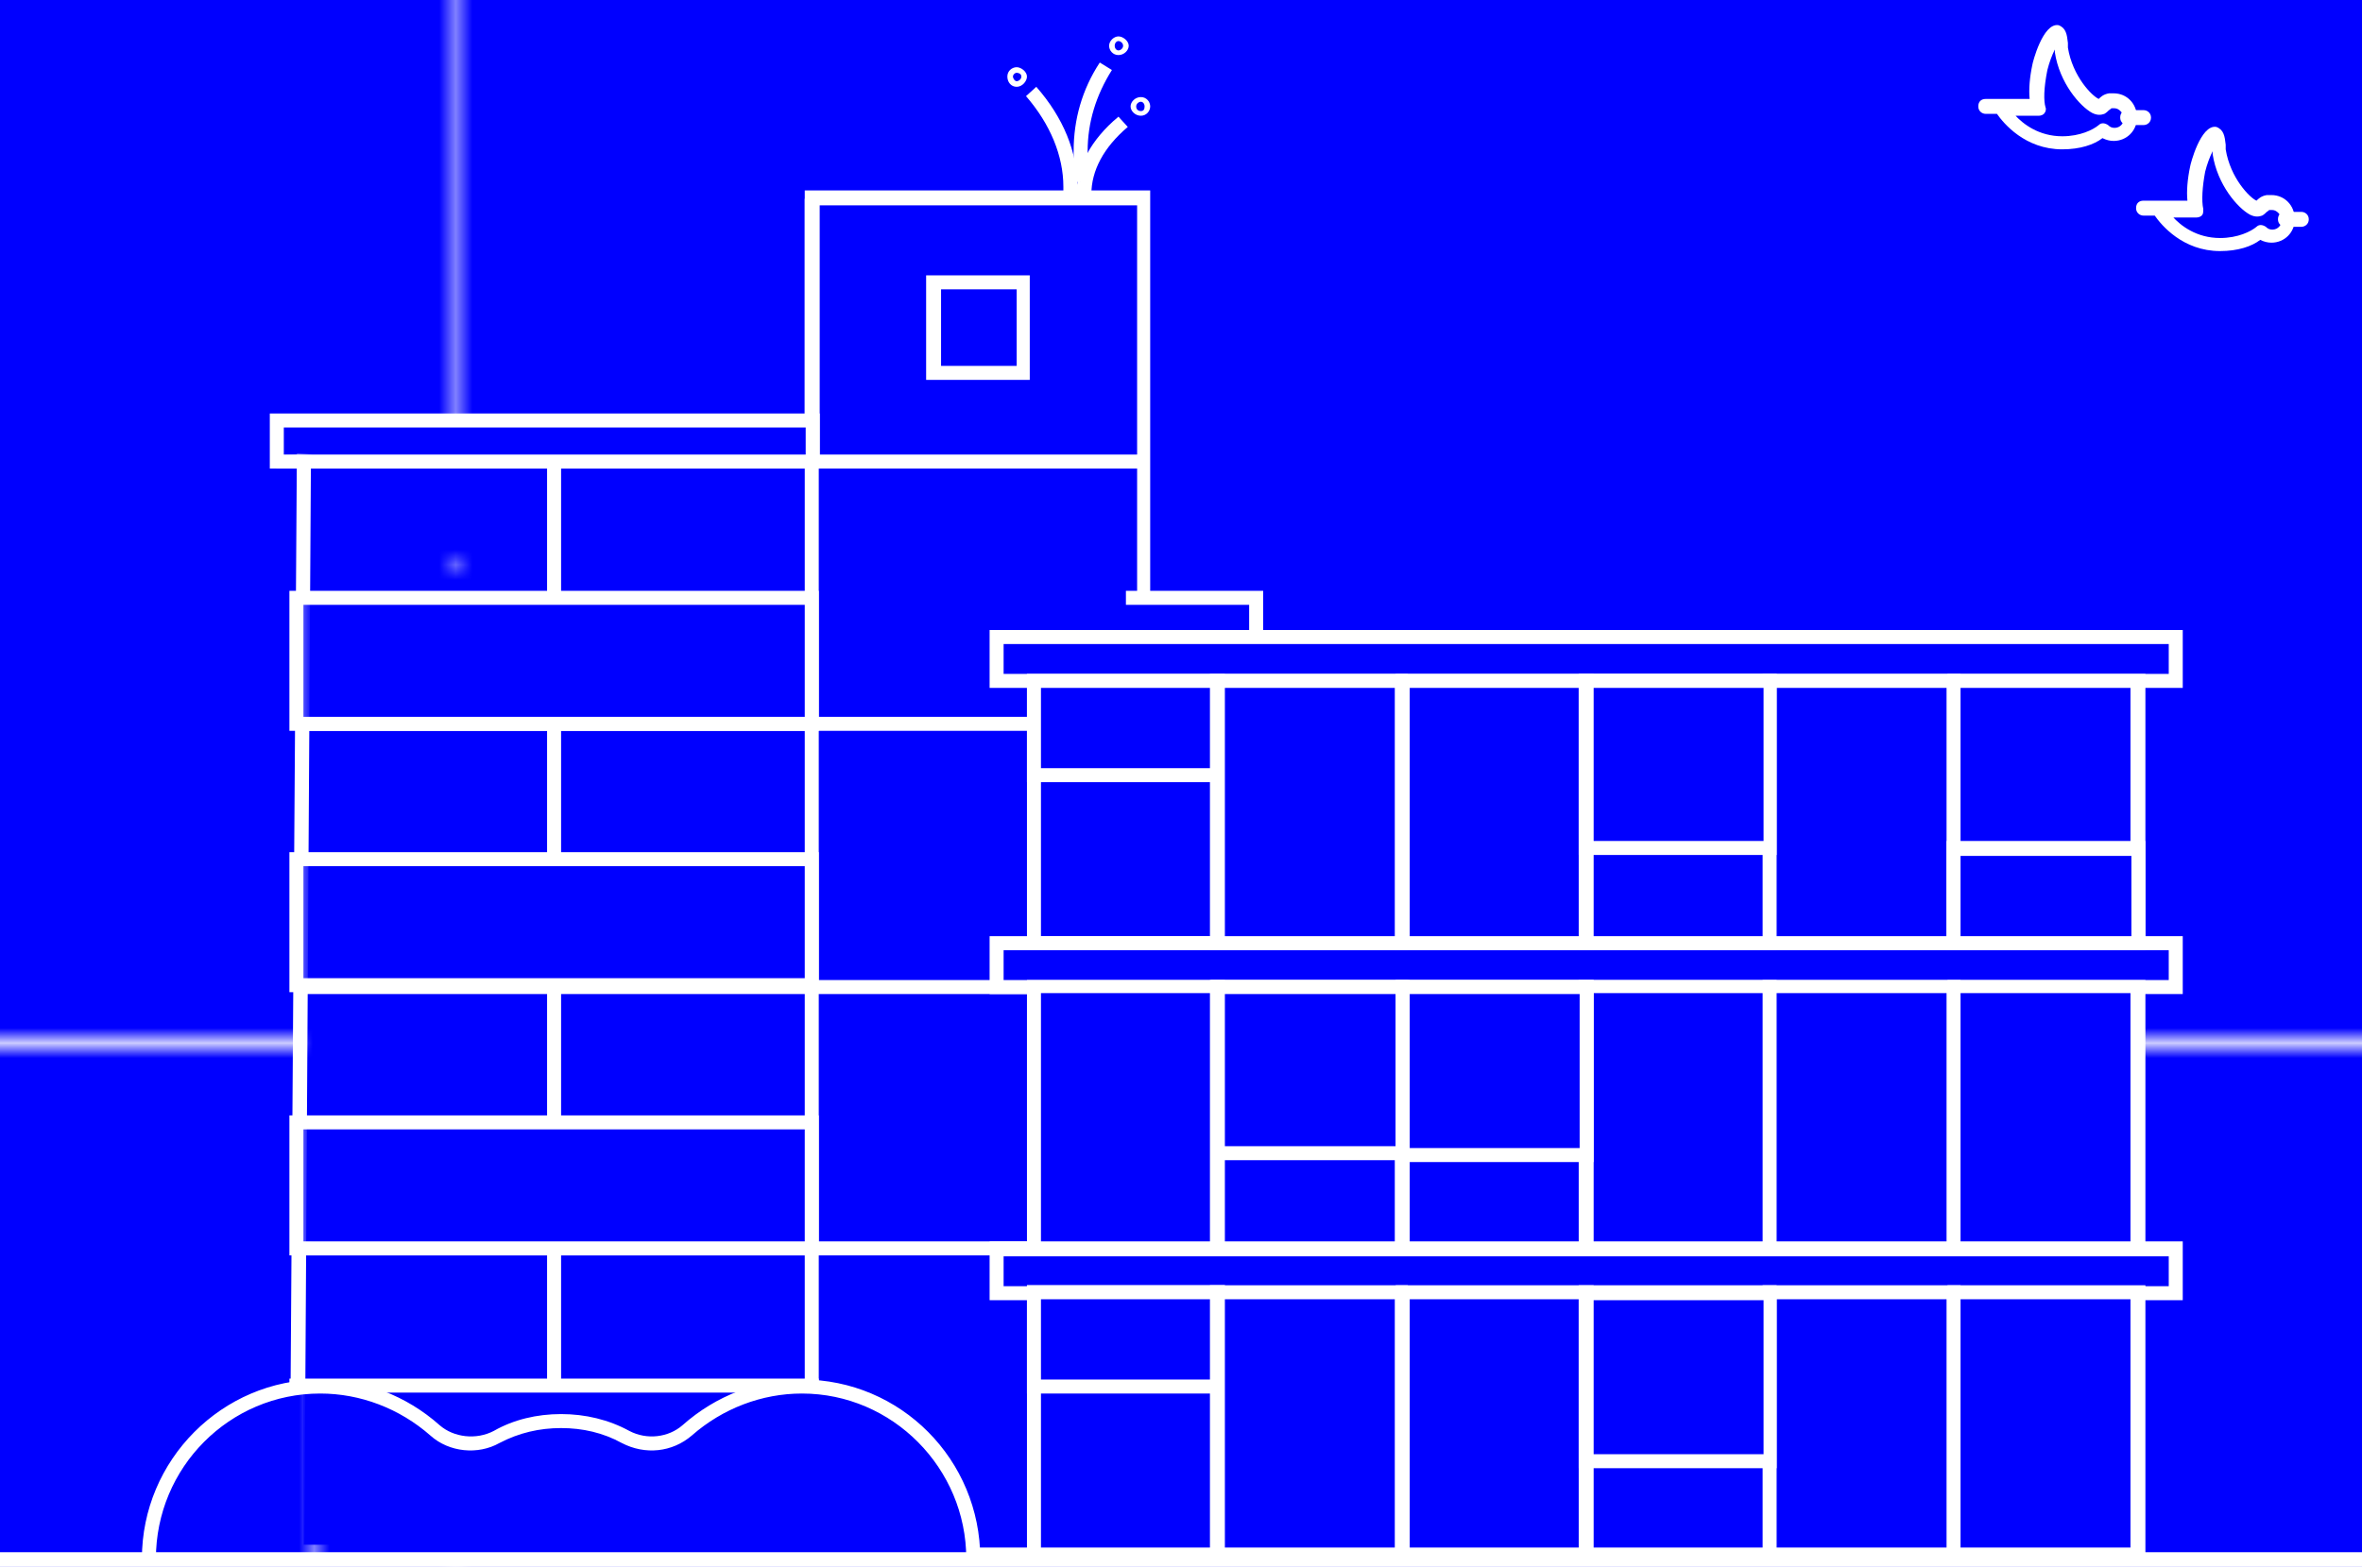 <?xml version="1.0" encoding="utf-8"?>
<!-- Generator: Adobe Illustrator 22.1.0, SVG Export Plug-In . SVG Version: 6.00 Build 0)  -->
<svg version="1.1" id="Calque_1" xmlns="http://www.w3.org/2000/svg" xmlns:xlink="http://www.w3.org/1999/xlink" x="0px" y="0px"
	 viewBox="0 0 253 168" style="enable-background:new 0 0 253 168;" xml:space="preserve">
<style type="text/css">
	.st0{fill:none;}
	.st1{fill:#0000FF;}
	.st2{fill:url(#SVGID_1_);}
	.st3{fill:none;stroke:#FFFFFF;stroke-width:1.5;stroke-linejoin:bevel;stroke-miterlimit:10;}
	.st4{fill:url(#SVGID_2_);}
	.st5{fill:#FFFFFF;}
	.st6{fill:url(#SVGID_3_);}
	.st7{fill:url(#SVGID_4_);}
	.st8{fill:url(#SVGID_5_);}
	.st9{fill:url(#SVGID_6_);}
	.st10{fill:url(#SVGID_7_);}
	.st11{fill:url(#SVGID_8_);}
	.st12{fill:url(#SVGID_9_);}
	.st13{fill:url(#SVGID_10_);}
	.st14{fill:url(#SVGID_11_);}
	.st15{fill:url(#SVGID_12_);}
	.st16{fill:url(#SVGID_13_);}
	.st17{fill:url(#SVGID_14_);}
	.st18{fill:url(#SVGID_15_);}
	.st19{fill:url(#SVGID_16_);}
	.st20{fill:url(#SVGID_17_);}
	.st21{fill:url(#SVGID_18_);}
	.st22{fill:url(#SVGID_19_);}
	.st23{fill:url(#SVGID_20_);}
	.st24{fill:url(#SVGID_21_);}
	.st25{fill:url(#SVGID_22_);}
	.st26{fill:url(#SVGID_23_);}
	.st27{fill:url(#SVGID_24_);}
	.st28{fill:url(#SVGID_25_);}
	.st29{fill:url(#SVGID_26_);}
	.st30{fill:url(#SVGID_27_);}
	.st31{fill:url(#SVGID_28_);}
	.st32{fill:url(#SVGID_29_);}
	.st33{fill:url(#SVGID_30_);}
	.st34{fill:url(#SVGID_31_);}
	.st35{fill:url(#SVGID_32_);}
	.st36{fill:url(#SVGID_33_);}
	.st37{fill:url(#SVGID_34_);}
	.st38{fill:url(#SVGID_35_);}
	.st39{fill:url(#SVGID_36_);}
	.st40{fill:url(#SVGID_37_);}
	.st41{fill:url(#SVGID_38_);}
	.st42{fill:url(#SVGID_39_);}
	.st43{fill:url(#SVGID_40_);}
	.st44{fill:url(#SVGID_41_);}
	.st45{fill:url(#SVGID_42_);}
	.st46{fill:url(#SVGID_43_);}
	.st47{fill:url(#SVGID_44_);}
	.st48{fill:url(#SVGID_45_);}
	.st49{fill:url(#SVGID_46_);}
	.st50{fill:url(#SVGID_47_);}
	.st51{fill:url(#SVGID_48_);}
</style>
<pattern  y="168" width="123.5" height="123.2" patternUnits="userSpaceOnUse" id="SVGID_100_" viewBox="0 -123.2 123.5 123.2" style="overflow:visible;">
	<g>
		<rect y="-123.2" class="st0" width="123.5" height="123.2"/>
		<g>
			<rect y="-123.2" class="st0" width="123.5" height="123.2"/>
			<g>
				<rect y="-123.2" class="st0" width="123.5" height="123.2"/>
				<g>
					<rect y="-123.2" class="st0" width="123.5" height="123.2"/>
					<rect y="-123.2" class="st1" width="123.5" height="123.2"/>
				</g>
			</g>
		</g>
	</g>
</pattern>
<pattern  y="168" width="123.5" height="123.2" patternUnits="userSpaceOnUse" id="SVGID_101_" viewBox="0 -123.2 123.5 123.2" style="overflow:visible;">
	<g>
		<rect y="-123.2" class="st0" width="123.5" height="123.2"/>
		<g>
			<rect y="-123.2" class="st0" width="123.5" height="123.2"/>
			<g>
				<rect y="-123.2" class="st0" width="123.5" height="123.2"/>
				<g>
					<rect y="-123.2" class="st0" width="123.5" height="123.2"/>
					<rect y="-123.2" class="st1" width="123.5" height="123.2"/>
				</g>
			</g>
		</g>
	</g>
</pattern>
<pattern  y="168" width="123.5" height="123.2" patternUnits="userSpaceOnUse" id="SVGID_102_" viewBox="0 -123.2 123.5 123.2" style="overflow:visible;">
	<g>
		<rect y="-123.2" class="st0" width="123.5" height="123.2"/>
		<g>
			<rect y="-123.2" class="st0" width="123.5" height="123.2"/>
			<g>
				<rect y="-123.2" class="st0" width="123.5" height="123.2"/>
				<g>
					<rect y="-123.2" class="st0" width="123.5" height="123.2"/>
					<rect y="-123.2" class="st1" width="123.5" height="123.2"/>
				</g>
			</g>
		</g>
	</g>
</pattern>
<pattern  y="168" width="123.5" height="123.2" patternUnits="userSpaceOnUse" id="SVGID_103_" viewBox="0 -123.2 123.5 123.2" style="overflow:visible;">
	<g>
		<rect y="-123.2" class="st0" width="123.5" height="123.2"/>
		<g>
			<rect y="-123.2" class="st0" width="123.5" height="123.2"/>
			<g>
				<rect y="-123.2" class="st0" width="123.5" height="123.2"/>
				<g>
					<rect y="-123.2" class="st0" width="123.5" height="123.2"/>
					<rect y="-123.2" class="st1" width="123.5" height="123.2"/>
				</g>
			</g>
		</g>
	</g>
</pattern>
<pattern  y="168" width="123.5" height="123.2" patternUnits="userSpaceOnUse" id="SVGID_104_" viewBox="0 -123.2 123.5 123.2" style="overflow:visible;">
	<g>
		<rect y="-123.2" class="st0" width="123.5" height="123.2"/>
		<g>
			<rect y="-123.2" class="st0" width="123.5" height="123.2"/>
			<g>
				<rect y="-123.2" class="st0" width="123.5" height="123.2"/>
				<g>
					<rect y="-123.2" class="st0" width="123.5" height="123.2"/>
					<rect y="-123.2" class="st1" width="123.5" height="123.2"/>
				</g>
			</g>
		</g>
	</g>
</pattern>
<pattern  y="168" width="123.5" height="123.2" patternUnits="userSpaceOnUse" id="SVGID_105_" viewBox="0 -123.2 123.5 123.2" style="overflow:visible;">
	<g>
		<rect y="-123.2" class="st0" width="123.5" height="123.2"/>
		<g>
			<rect y="-123.2" class="st0" width="123.5" height="123.2"/>
			<g>
				<rect y="-123.2" class="st0" width="123.5" height="123.2"/>
				<g>
					<rect y="-123.2" class="st0" width="123.5" height="123.2"/>
					<rect y="-123.2" class="st1" width="123.5" height="123.2"/>
				</g>
			</g>
		</g>
	</g>
</pattern>
<pattern  y="168" width="123.5" height="123.2" patternUnits="userSpaceOnUse" id="SVGID_107_" viewBox="0 -123.2 123.5 123.2" style="overflow:visible;">
	<g>
		<rect y="-123.2" class="st0" width="123.5" height="123.2"/>
		<g>
			<rect y="-123.2" class="st0" width="123.5" height="123.2"/>
			<g>
				<rect y="-123.2" class="st0" width="123.5" height="123.2"/>
				<g>
					<rect y="-123.2" class="st0" width="123.5" height="123.2"/>
					<rect y="-123.2" class="st1" width="123.5" height="123.2"/>
				</g>
			</g>
		</g>
	</g>
</pattern>
<pattern  y="168" width="123.5" height="123.2" patternUnits="userSpaceOnUse" id="SVGID_108_" viewBox="0 -123.2 123.5 123.2" style="overflow:visible;">
	<g>
		<rect y="-123.2" class="st0" width="123.5" height="123.2"/>
		<g>
			<rect y="-123.2" class="st0" width="123.5" height="123.2"/>
			<g>
				<rect y="-123.2" class="st0" width="123.5" height="123.2"/>
				<g>
					<rect y="-123.2" class="st0" width="123.5" height="123.2"/>
					<rect y="-123.2" class="st1" width="123.5" height="123.2"/>
				</g>
			</g>
		</g>
	</g>
</pattern>
<pattern  y="168" width="123.5" height="123.2" patternUnits="userSpaceOnUse" id="SVGID_109_" viewBox="0 -123.2 123.5 123.2" style="overflow:visible;">
	<g>
		<rect y="-123.2" class="st0" width="123.5" height="123.2"/>
		<g>
			<rect y="-123.2" class="st0" width="123.5" height="123.2"/>
			<g>
				<rect y="-123.2" class="st0" width="123.5" height="123.2"/>
				<g>
					<rect y="-123.2" class="st0" width="123.5" height="123.2"/>
					<rect y="-123.2" class="st1" width="123.5" height="123.2"/>
				</g>
			</g>
		</g>
	</g>
</pattern>
<pattern  y="168" width="123.5" height="123.2" patternUnits="userSpaceOnUse" id="SVGID_111_" viewBox="0 -123.2 123.5 123.2" style="overflow:visible;">
	<g>
		<rect y="-123.2" class="st0" width="123.5" height="123.2"/>
		<g>
			<rect y="-123.2" class="st0" width="123.5" height="123.2"/>
			<g>
				<rect y="-123.2" class="st0" width="123.5" height="123.2"/>
				<g>
					<rect y="-123.2" class="st0" width="123.5" height="123.2"/>
					<rect y="-123.2" class="st1" width="123.5" height="123.2"/>
				</g>
			</g>
		</g>
	</g>
</pattern>
<pattern  y="168" width="123.5" height="123.2" patternUnits="userSpaceOnUse" id="SVGID_57_" viewBox="0 -123.2 123.5 123.2" style="overflow:visible;">
	<g>
		<rect y="-123.2" class="st0" width="123.5" height="123.2"/>
		<g>
			<rect y="-123.2" class="st0" width="123.5" height="123.2"/>
			<g>
				<rect y="-123.2" class="st0" width="123.5" height="123.2"/>
				<g>
					<rect y="-123.2" class="st0" width="123.5" height="123.2"/>
					<rect y="-123.2" class="st1" width="123.5" height="123.2"/>
				</g>
			</g>
		</g>
	</g>
</pattern>
<pattern  y="168" width="123.5" height="123.2" patternUnits="userSpaceOnUse" id="SVGID_59_" viewBox="0 -123.2 123.5 123.2" style="overflow:visible;">
	<g>
		<rect y="-123.2" class="st0" width="123.5" height="123.2"/>
		<g>
			<rect y="-123.2" class="st0" width="123.5" height="123.2"/>
			<g>
				<rect y="-123.2" class="st0" width="123.5" height="123.2"/>
				<g>
					<rect y="-123.2" class="st0" width="123.5" height="123.2"/>
					<rect y="-123.2" class="st1" width="123.5" height="123.2"/>
				</g>
			</g>
		</g>
	</g>
</pattern>
<pattern  y="168" width="123.5" height="123.2" patternUnits="userSpaceOnUse" id="SVGID_60_" viewBox="0 -123.2 123.5 123.2" style="overflow:visible;">
	<g>
		<rect y="-123.2" class="st0" width="123.5" height="123.2"/>
		<g>
			<rect y="-123.2" class="st0" width="123.5" height="123.2"/>
			<g>
				<rect y="-123.2" class="st0" width="123.5" height="123.2"/>
				<g>
					<rect y="-123.2" class="st0" width="123.5" height="123.2"/>
					<rect y="-123.2" class="st1" width="123.5" height="123.2"/>
				</g>
			</g>
		</g>
	</g>
</pattern>
<pattern  y="168" width="123.5" height="123.2" patternUnits="userSpaceOnUse" id="SVGID_61_" viewBox="0 -123.2 123.5 123.2" style="overflow:visible;">
	<g>
		<rect y="-123.2" class="st0" width="123.5" height="123.2"/>
		<g>
			<rect y="-123.2" class="st0" width="123.5" height="123.2"/>
			<g>
				<rect y="-123.2" class="st0" width="123.5" height="123.2"/>
				<g>
					<rect y="-123.2" class="st0" width="123.5" height="123.2"/>
					<rect y="-123.2" class="st1" width="123.5" height="123.2"/>
				</g>
			</g>
		</g>
	</g>
</pattern>
<pattern  y="168" width="123.5" height="123.2" patternUnits="userSpaceOnUse" id="SVGID_62_" viewBox="0 -123.2 123.5 123.2" style="overflow:visible;">
	<g>
		<rect y="-123.2" class="st0" width="123.5" height="123.2"/>
		<g>
			<rect y="-123.2" class="st0" width="123.5" height="123.2"/>
			<g>
				<rect y="-123.2" class="st0" width="123.5" height="123.2"/>
				<g>
					<rect y="-123.2" class="st0" width="123.5" height="123.2"/>
					<rect y="-123.2" class="st1" width="123.5" height="123.2"/>
				</g>
			</g>
		</g>
	</g>
</pattern>
<pattern  y="168" width="123.5" height="123.2" patternUnits="userSpaceOnUse" id="SVGID_65_" viewBox="0 -123.2 123.5 123.2" style="overflow:visible;">
	<g>
		<rect y="-123.2" class="st0" width="123.5" height="123.2"/>
		<g>
			<rect y="-123.2" class="st0" width="123.5" height="123.2"/>
			<g>
				<rect y="-123.2" class="st0" width="123.5" height="123.2"/>
				<g>
					<rect y="-123.2" class="st0" width="123.5" height="123.2"/>
					<rect y="-123.2" class="st1" width="123.5" height="123.2"/>
				</g>
			</g>
		</g>
	</g>
</pattern>
<pattern  y="168" width="123.5" height="123.2" patternUnits="userSpaceOnUse" id="SVGID_66_" viewBox="0 -123.2 123.5 123.2" style="overflow:visible;">
	<g>
		<rect y="-123.2" class="st0" width="123.5" height="123.2"/>
		<g>
			<rect y="-123.2" class="st0" width="123.5" height="123.2"/>
			<g>
				<rect y="-123.2" class="st0" width="123.5" height="123.2"/>
				<g>
					<rect y="-123.2" class="st0" width="123.5" height="123.2"/>
					<rect y="-123.2" class="st1" width="123.5" height="123.2"/>
				</g>
			</g>
		</g>
	</g>
</pattern>
<pattern  y="168" width="123.5" height="123.2" patternUnits="userSpaceOnUse" id="SVGID_67_" viewBox="0 -123.2 123.5 123.2" style="overflow:visible;">
	<g>
		<rect y="-123.2" class="st0" width="123.5" height="123.2"/>
		<g>
			<rect y="-123.2" class="st0" width="123.5" height="123.2"/>
			<g>
				<rect y="-123.2" class="st0" width="123.5" height="123.2"/>
				<g>
					<rect y="-123.2" class="st0" width="123.5" height="123.2"/>
					<rect y="-123.2" class="st1" width="123.5" height="123.2"/>
				</g>
			</g>
		</g>
	</g>
</pattern>
<pattern  y="168" width="123.5" height="123.2" patternUnits="userSpaceOnUse" id="SVGID_68_" viewBox="0 -123.2 123.5 123.2" style="overflow:visible;">
	<g>
		<rect y="-123.2" class="st0" width="123.5" height="123.2"/>
		<g>
			<rect y="-123.2" class="st0" width="123.5" height="123.2"/>
			<g>
				<rect y="-123.2" class="st0" width="123.5" height="123.2"/>
				<g>
					<rect y="-123.2" class="st0" width="123.5" height="123.2"/>
					<rect y="-123.2" class="st1" width="123.5" height="123.2"/>
				</g>
			</g>
		</g>
	</g>
</pattern>
<pattern  y="168" width="123.5" height="123.2" patternUnits="userSpaceOnUse" id="SVGID_69_" viewBox="0 -123.2 123.5 123.2" style="overflow:visible;">
	<g>
		<rect y="-123.2" class="st0" width="123.5" height="123.2"/>
		<g>
			<rect y="-123.2" class="st0" width="123.5" height="123.2"/>
			<g>
				<rect y="-123.2" class="st0" width="123.5" height="123.2"/>
				<g>
					<rect y="-123.2" class="st0" width="123.5" height="123.2"/>
					<rect y="-123.2" class="st1" width="123.5" height="123.2"/>
				</g>
			</g>
		</g>
	</g>
</pattern>
<pattern  y="168" width="123.5" height="123.2" patternUnits="userSpaceOnUse" id="SVGID_70_" viewBox="0 -123.2 123.5 123.2" style="overflow:visible;">
	<g>
		<rect y="-123.2" class="st0" width="123.5" height="123.2"/>
		<g>
			<rect y="-123.2" class="st0" width="123.5" height="123.2"/>
			<g>
				<rect y="-123.2" class="st0" width="123.5" height="123.2"/>
				<g>
					<rect y="-123.2" class="st0" width="123.5" height="123.2"/>
					<rect y="-123.2" class="st1" width="123.5" height="123.2"/>
				</g>
			</g>
		</g>
	</g>
</pattern>
<pattern  y="168" width="123.5" height="123.2" patternUnits="userSpaceOnUse" id="SVGID_71_" viewBox="0 -123.2 123.5 123.2" style="overflow:visible;">
	<g>
		<rect y="-123.2" class="st0" width="123.5" height="123.2"/>
		<g>
			<rect y="-123.2" class="st0" width="123.5" height="123.2"/>
			<g>
				<rect y="-123.2" class="st0" width="123.5" height="123.2"/>
				<g>
					<rect y="-123.2" class="st0" width="123.5" height="123.2"/>
					<rect y="-123.2" class="st1" width="123.5" height="123.2"/>
				</g>
			</g>
		</g>
	</g>
</pattern>
<pattern  y="168" width="123.5" height="123.2" patternUnits="userSpaceOnUse" id="SVGID_72_" viewBox="0 -123.2 123.5 123.2" style="overflow:visible;">
	<g>
		<rect y="-123.2" class="st0" width="123.5" height="123.2"/>
		<g>
			<rect y="-123.2" class="st0" width="123.5" height="123.2"/>
			<g>
				<rect y="-123.2" class="st0" width="123.5" height="123.2"/>
				<g>
					<rect y="-123.2" class="st0" width="123.5" height="123.2"/>
					<rect y="-123.2" class="st1" width="123.5" height="123.2"/>
				</g>
			</g>
		</g>
	</g>
</pattern>
<pattern  y="168" width="123.5" height="123.2" patternUnits="userSpaceOnUse" id="SVGID_73_" viewBox="0 -123.2 123.5 123.2" style="overflow:visible;">
	<g>
		<rect y="-123.2" class="st0" width="123.5" height="123.2"/>
		<g>
			<rect y="-123.2" class="st0" width="123.5" height="123.2"/>
			<g>
				<rect y="-123.2" class="st0" width="123.5" height="123.2"/>
				<g>
					<rect y="-123.2" class="st0" width="123.5" height="123.2"/>
					<rect y="-123.2" class="st1" width="123.5" height="123.2"/>
				</g>
			</g>
		</g>
	</g>
</pattern>
<pattern  y="168" width="123.5" height="123.2" patternUnits="userSpaceOnUse" id="SVGID_74_" viewBox="0 -123.2 123.5 123.2" style="overflow:visible;">
	<g>
		<rect y="-123.2" class="st0" width="123.5" height="123.2"/>
		<g>
			<rect y="-123.2" class="st0" width="123.5" height="123.2"/>
			<g>
				<rect y="-123.2" class="st0" width="123.5" height="123.2"/>
				<g>
					<rect y="-123.2" class="st0" width="123.5" height="123.2"/>
					<rect y="-123.2" class="st1" width="123.5" height="123.2"/>
				</g>
			</g>
		</g>
	</g>
</pattern>
<pattern  y="168" width="123.5" height="123.2" patternUnits="userSpaceOnUse" id="SVGID_77_" viewBox="0 -123.2 123.5 123.2" style="overflow:visible;">
	<g>
		<rect y="-123.2" class="st0" width="123.5" height="123.2"/>
		<g>
			<rect y="-123.2" class="st0" width="123.5" height="123.2"/>
			<g>
				<rect y="-123.2" class="st0" width="123.5" height="123.2"/>
				<g>
					<rect y="-123.2" class="st0" width="123.5" height="123.2"/>
					<rect y="-123.2" class="st1" width="123.5" height="123.2"/>
				</g>
			</g>
		</g>
	</g>
</pattern>
<pattern  y="168" width="123.5" height="123.2" patternUnits="userSpaceOnUse" id="SVGID_78_" viewBox="0 -123.2 123.5 123.2" style="overflow:visible;">
	<g>
		<rect y="-123.2" class="st0" width="123.5" height="123.2"/>
		<g>
			<rect y="-123.2" class="st0" width="123.5" height="123.2"/>
			<g>
				<rect y="-123.2" class="st0" width="123.5" height="123.2"/>
				<g>
					<rect y="-123.2" class="st0" width="123.5" height="123.2"/>
					<rect y="-123.2" class="st1" width="123.5" height="123.2"/>
				</g>
			</g>
		</g>
	</g>
</pattern>
<pattern  y="168" width="123.5" height="123.2" patternUnits="userSpaceOnUse" id="SVGID_79_" viewBox="0 -123.2 123.5 123.2" style="overflow:visible;">
	<g>
		<rect y="-123.2" class="st0" width="123.5" height="123.2"/>
		<g>
			<rect y="-123.2" class="st0" width="123.5" height="123.2"/>
			<g>
				<rect y="-123.2" class="st0" width="123.5" height="123.2"/>
				<g>
					<rect y="-123.2" class="st0" width="123.5" height="123.2"/>
					<rect y="-123.2" class="st1" width="123.5" height="123.2"/>
				</g>
			</g>
		</g>
	</g>
</pattern>
<pattern  y="168" width="123.5" height="123.2" patternUnits="userSpaceOnUse" id="SVGID_80_" viewBox="0 -123.2 123.5 123.2" style="overflow:visible;">
	<g>
		<rect y="-123.2" class="st0" width="123.5" height="123.2"/>
		<g>
			<rect y="-123.2" class="st0" width="123.5" height="123.2"/>
			<g>
				<rect y="-123.2" class="st0" width="123.5" height="123.2"/>
				<g>
					<rect y="-123.2" class="st0" width="123.5" height="123.2"/>
					<rect y="-123.2" class="st1" width="123.5" height="123.2"/>
				</g>
			</g>
		</g>
	</g>
</pattern>
<pattern  y="168" width="123.5" height="123.2" patternUnits="userSpaceOnUse" id="SVGID_81_" viewBox="0 -123.2 123.5 123.2" style="overflow:visible;">
	<g>
		<rect y="-123.2" class="st0" width="123.5" height="123.2"/>
		<g>
			<rect y="-123.2" class="st0" width="123.5" height="123.2"/>
			<g>
				<rect y="-123.2" class="st0" width="123.5" height="123.2"/>
				<g>
					<rect y="-123.2" class="st0" width="123.5" height="123.2"/>
					<rect y="-123.2" class="st1" width="123.5" height="123.2"/>
				</g>
			</g>
		</g>
	</g>
</pattern>
<pattern  y="168" width="123.5" height="123.2" patternUnits="userSpaceOnUse" id="SVGID_82_" viewBox="0 -123.2 123.5 123.2" style="overflow:visible;">
	<g>
		<rect y="-123.2" class="st0" width="123.5" height="123.2"/>
		<g>
			<rect y="-123.2" class="st0" width="123.5" height="123.2"/>
			<g>
				<rect y="-123.2" class="st0" width="123.5" height="123.2"/>
				<g>
					<rect y="-123.2" class="st0" width="123.5" height="123.2"/>
					<rect y="-123.2" class="st1" width="123.5" height="123.2"/>
				</g>
			</g>
		</g>
	</g>
</pattern>
<pattern  y="168" width="123.5" height="123.2" patternUnits="userSpaceOnUse" id="SVGID_83_" viewBox="0 -123.2 123.5 123.2" style="overflow:visible;">
	<g>
		<rect y="-123.2" class="st0" width="123.5" height="123.2"/>
		<g>
			<rect y="-123.2" class="st0" width="123.5" height="123.2"/>
			<g>
				<rect y="-123.2" class="st0" width="123.5" height="123.2"/>
				<g>
					<rect y="-123.2" class="st0" width="123.5" height="123.2"/>
					<rect y="-123.2" class="st1" width="123.5" height="123.2"/>
				</g>
			</g>
		</g>
	</g>
</pattern>
<pattern  y="168" width="123.5" height="123.2" patternUnits="userSpaceOnUse" id="SVGID_84_" viewBox="0 -123.2 123.5 123.2" style="overflow:visible;">
	<g>
		<rect y="-123.2" class="st0" width="123.5" height="123.2"/>
		<g>
			<rect y="-123.2" class="st0" width="123.5" height="123.2"/>
			<g>
				<rect y="-123.2" class="st0" width="123.5" height="123.2"/>
				<g>
					<rect y="-123.2" class="st0" width="123.5" height="123.2"/>
					<rect y="-123.2" class="st1" width="123.5" height="123.2"/>
				</g>
			</g>
		</g>
	</g>
</pattern>
<pattern  y="168" width="123.5" height="123.2" patternUnits="userSpaceOnUse" id="SVGID_85_" viewBox="0 -123.2 123.5 123.2" style="overflow:visible;">
	<g>
		<rect y="-123.2" class="st0" width="123.5" height="123.2"/>
		<g>
			<rect y="-123.2" class="st0" width="123.5" height="123.2"/>
			<g>
				<rect y="-123.2" class="st0" width="123.5" height="123.2"/>
				<g>
					<rect y="-123.2" class="st0" width="123.5" height="123.2"/>
					<rect y="-123.2" class="st1" width="123.5" height="123.2"/>
				</g>
			</g>
		</g>
	</g>
</pattern>
<pattern  y="168" width="123.5" height="123.2" patternUnits="userSpaceOnUse" id="SVGID_86_" viewBox="0 -123.2 123.5 123.2" style="overflow:visible;">
	<g>
		<rect y="-123.2" class="st0" width="123.5" height="123.2"/>
		<g>
			<rect y="-123.2" class="st0" width="123.5" height="123.2"/>
			<g>
				<rect y="-123.2" class="st0" width="123.5" height="123.2"/>
				<g>
					<rect y="-123.2" class="st0" width="123.5" height="123.2"/>
					<rect y="-123.2" class="st1" width="123.5" height="123.2"/>
				</g>
			</g>
		</g>
	</g>
</pattern>
<pattern  y="168" width="123.5" height="123.2" patternUnits="userSpaceOnUse" id="SVGID_87_" viewBox="0 -123.2 123.5 123.2" style="overflow:visible;">
	<g>
		<rect y="-123.2" class="st0" width="123.5" height="123.2"/>
		<g>
			<rect y="-123.2" class="st0" width="123.5" height="123.2"/>
			<g>
				<rect y="-123.2" class="st0" width="123.5" height="123.2"/>
				<g>
					<rect y="-123.2" class="st0" width="123.5" height="123.2"/>
					<rect y="-123.2" class="st1" width="123.5" height="123.2"/>
				</g>
			</g>
		</g>
	</g>
</pattern>
<pattern  y="168" width="123.5" height="123.2" patternUnits="userSpaceOnUse" id="SVGID_88_" viewBox="0 -123.2 123.5 123.2" style="overflow:visible;">
	<g>
		<rect y="-123.2" class="st0" width="123.5" height="123.2"/>
		<g>
			<rect y="-123.2" class="st0" width="123.5" height="123.2"/>
			<g>
				<rect y="-123.2" class="st0" width="123.5" height="123.2"/>
				<g>
					<rect y="-123.2" class="st0" width="123.5" height="123.2"/>
					<rect y="-123.2" class="st1" width="123.5" height="123.2"/>
				</g>
			</g>
		</g>
	</g>
</pattern>
<pattern  y="168" width="123.5" height="123.2" patternUnits="userSpaceOnUse" id="SVGID_89_" viewBox="0 -123.2 123.5 123.2" style="overflow:visible;">
	<g>
		<rect y="-123.2" class="st0" width="123.5" height="123.2"/>
		<g>
			<rect y="-123.2" class="st0" width="123.5" height="123.2"/>
			<g>
				<rect y="-123.2" class="st0" width="123.5" height="123.2"/>
				<g>
					<rect y="-123.2" class="st0" width="123.5" height="123.2"/>
					<rect y="-123.2" class="st1" width="123.5" height="123.2"/>
				</g>
			</g>
		</g>
	</g>
</pattern>
<pattern  y="168" width="123.5" height="123.2" patternUnits="userSpaceOnUse" id="SVGID_90_" viewBox="0 -123.2 123.5 123.2" style="overflow:visible;">
	<g>
		<rect y="-123.2" class="st0" width="123.5" height="123.2"/>
		<g>
			<rect y="-123.2" class="st0" width="123.5" height="123.2"/>
			<g>
				<rect y="-123.2" class="st0" width="123.5" height="123.2"/>
				<g>
					<rect y="-123.2" class="st0" width="123.5" height="123.2"/>
					<rect y="-123.2" class="st1" width="123.5" height="123.2"/>
				</g>
			</g>
		</g>
	</g>
</pattern>
<pattern  y="168" width="123.5" height="123.2" patternUnits="userSpaceOnUse" id="SVGID_91_" viewBox="0 -123.2 123.5 123.2" style="overflow:visible;">
	<g>
		<rect y="-123.2" class="st0" width="123.5" height="123.2"/>
		<g>
			<rect y="-123.2" class="st0" width="123.5" height="123.2"/>
			<g>
				<rect y="-123.2" class="st0" width="123.5" height="123.2"/>
				<g>
					<rect y="-123.2" class="st0" width="123.5" height="123.2"/>
					<rect y="-123.2" class="st1" width="123.5" height="123.2"/>
				</g>
			</g>
		</g>
	</g>
</pattern>
<pattern  y="168" width="123.5" height="123.2" patternUnits="userSpaceOnUse" id="SVGID_92_" viewBox="0 -123.2 123.5 123.2" style="overflow:visible;">
	<g>
		<rect y="-123.2" class="st0" width="123.5" height="123.2"/>
		<g>
			<rect y="-123.2" class="st0" width="123.5" height="123.2"/>
			<g>
				<rect y="-123.2" class="st0" width="123.5" height="123.2"/>
				<g>
					<rect y="-123.2" class="st0" width="123.5" height="123.2"/>
					<rect y="-123.2" class="st1" width="123.5" height="123.2"/>
				</g>
			</g>
		</g>
	</g>
</pattern>
<pattern  y="168" width="123.5" height="123.2" patternUnits="userSpaceOnUse" id="SVGID_93_" viewBox="0 -123.2 123.5 123.2" style="overflow:visible;">
	<g>
		<rect y="-123.2" class="st0" width="123.5" height="123.2"/>
		<g>
			<rect y="-123.2" class="st0" width="123.5" height="123.2"/>
			<g>
				<rect y="-123.2" class="st0" width="123.5" height="123.2"/>
				<g>
					<rect y="-123.2" class="st0" width="123.5" height="123.2"/>
					<rect y="-123.2" class="st1" width="123.5" height="123.2"/>
				</g>
			</g>
		</g>
	</g>
</pattern>
<pattern  y="168" width="123.5" height="123.2" patternUnits="userSpaceOnUse" id="SVGID_94_" viewBox="0 -123.2 123.5 123.2" style="overflow:visible;">
	<g>
		<rect y="-123.2" class="st0" width="123.5" height="123.2"/>
		<g>
			<rect y="-123.2" class="st0" width="123.5" height="123.2"/>
			<g>
				<rect y="-123.2" class="st0" width="123.5" height="123.2"/>
				<g>
					<rect y="-123.2" class="st0" width="123.5" height="123.2"/>
					<rect y="-123.2" class="st1" width="123.5" height="123.2"/>
				</g>
			</g>
		</g>
	</g>
</pattern>
<pattern  y="168" width="123.5" height="123.2" patternUnits="userSpaceOnUse" id="SVGID_95_" viewBox="0 -123.2 123.5 123.2" style="overflow:visible;">
	<g>
		<rect y="-123.2" class="st0" width="123.5" height="123.2"/>
		<g>
			<rect y="-123.2" class="st0" width="123.5" height="123.2"/>
			<g>
				<rect y="-123.2" class="st0" width="123.5" height="123.2"/>
				<g>
					<rect y="-123.2" class="st0" width="123.5" height="123.2"/>
					<rect y="-123.2" class="st1" width="123.5" height="123.2"/>
				</g>
			</g>
		</g>
	</g>
</pattern>
<pattern  y="168" width="123.5" height="123.2" patternUnits="userSpaceOnUse" id="SVGID_96_" viewBox="0 -123.2 123.5 123.2" style="overflow:visible;">
	<g>
		<rect y="-123.2" class="st0" width="123.5" height="123.2"/>
		<g>
			<rect y="-123.2" class="st0" width="123.5" height="123.2"/>
			<g>
				<rect y="-123.2" class="st0" width="123.5" height="123.2"/>
				<g>
					<rect y="-123.2" class="st0" width="123.5" height="123.2"/>
					<rect y="-123.2" class="st1" width="123.5" height="123.2"/>
				</g>
			</g>
		</g>
	</g>
</pattern>
<pattern  y="168" width="123.5" height="123.2" patternUnits="userSpaceOnUse" id="SVGID_97_" viewBox="0 -123.2 123.5 123.2" style="overflow:visible;">
	<g>
		<rect y="-123.2" class="st0" width="123.5" height="123.2"/>
		<g>
			<rect y="-123.2" class="st0" width="123.5" height="123.2"/>
			<g>
				<rect y="-123.2" class="st0" width="123.5" height="123.2"/>
				<g>
					<rect y="-123.2" class="st0" width="123.5" height="123.2"/>
					<rect y="-123.2" class="st1" width="123.5" height="123.2"/>
				</g>
			</g>
		</g>
	</g>
</pattern>
<pattern  y="168" width="123.5" height="123.2" patternUnits="userSpaceOnUse" id="SVGID_98_" viewBox="0 -123.2 123.5 123.2" style="overflow:visible;">
	<g>
		<rect y="-123.2" class="st0" width="123.5" height="123.2"/>
		<g>
			<rect y="-123.2" class="st0" width="123.5" height="123.2"/>
			<g>
				<rect y="-123.2" class="st0" width="123.5" height="123.2"/>
				<g>
					<rect y="-123.2" class="st0" width="123.5" height="123.2"/>
					<rect y="-123.2" class="st1" width="123.5" height="123.2"/>
				</g>
			</g>
		</g>
	</g>
</pattern>
<pattern  y="168" width="123.5" height="123.2" patternUnits="userSpaceOnUse" id="SVGID_99_" viewBox="0 -123.2 123.5 123.2" style="overflow:visible;">
	<g>
		<rect y="-123.2" class="st0" width="123.5" height="123.2"/>
		<g>
			<rect y="-123.2" class="st0" width="123.5" height="123.2"/>
			<g>
				<rect y="-123.2" class="st0" width="123.5" height="123.2"/>
				<g>
					<rect y="-123.2" class="st0" width="123.5" height="123.2"/>
					<rect y="-123.2" class="st1" width="123.5" height="123.2"/>
				</g>
			</g>
		</g>
	</g>
</pattern>
<title>Plan de travail 41 copie 5</title>
<pattern  id="SVGID_1_" xlink:href="#SVGID_57_" patternTransform="matrix(1.784 0 0 -1.607 11110.561 -26719.557)">
</pattern>
<rect y="-0.2" class="st2" width="253" height="168"/>
<path class="st3" d="M17.1,33.1"/>
<g>
	<g>
		<g>
			<pattern  id="SVGID_2_" xlink:href="#SVGID_59_" patternTransform="matrix(1.638 0 0 -1.638 9375.837 -26475.887)">
			</pattern>
			<polygon class="st4" points="87,21.2 87,49.4 32.6,49.4 31.8,166.6 122.5,166.6 122.5,21.2 			"/>
			<path class="st5" d="M123.2,167.3H31l0.8-118.7h54.4V20.4h37V167.3z M32.6,165.8h89.2V21.9h-34v28.2H33.3L32.6,165.8z"/>
		</g>
		<g>
			<pattern  id="SVGID_3_" xlink:href="#SVGID_60_" patternTransform="matrix(1.638 0 0 -1.638 9375.837 -26475.887)">
			</pattern>
			<polyline class="st6" points="31.8,77.5 134.6,77.5 134.6,64 120.6,64 			"/>
			<polygon class="st5" points="135.3,78.3 31.8,78.3 31.8,76.8 133.8,76.8 133.8,64.8 120.6,64.8 120.6,63.3 135.3,63.3 			"/>
		</g>
		<g>
			<pattern  id="SVGID_4_" xlink:href="#SVGID_61_" patternTransform="matrix(1.638 0 0 -1.638 9375.837 -26475.887)">
			</pattern>
			<polyline class="st7" points="31.8,105.7 134.6,105.7 134.6,92.1 120.6,92.1 			"/>
			<polygon class="st5" points="135.3,106.5 31.8,106.5 31.8,105 133.8,105 133.8,92.8 120.6,92.8 120.6,91.3 135.3,91.3 			"/>
		</g>
		<g>
			<pattern  id="SVGID_5_" xlink:href="#SVGID_62_" patternTransform="matrix(1.638 0 0 -1.638 9375.837 -26475.887)">
			</pattern>
			<polyline class="st8" points="31.8,133.8 134.6,133.8 134.6,120.3 120.6,120.3 			"/>
			<polygon class="st5" points="135.3,134.5 31.8,134.5 31.8,133 133.8,133 133.8,121 120.6,121 120.6,119.5 135.3,119.5 			"/>
		</g>
		<rect x="58.6" y="48.9" class="st5" width="1.5" height="113.1"/>
		<rect x="86.2" y="21.3" class="st5" width="1.5" height="141.7"/>
		<g>
			<pattern  id="SVGID_6_" xlink:href="#SVGID_65_" patternTransform="matrix(1.638 0 0 -1.638 9375.837 -26475.887)">
			</pattern>
			<rect x="31.8" y="64" class="st9" width="55.2" height="13.5"/>
			<path class="st5" d="M87.8,78.3H31v-15h56.7V78.3z M32.5,76.8h53.7v-12H32.5V76.8z"/>
		</g>
		<g>
			<pattern  id="SVGID_7_" xlink:href="#SVGID_66_" patternTransform="matrix(1.638 0 0 -1.638 9375.837 -26475.887)">
			</pattern>
			<rect x="31.8" y="92.1" class="st10" width="55.2" height="13.5"/>
			<path class="st5" d="M87.8,106.3H31v-15h56.7V106.3z M32.5,104.8h53.7v-12H32.5V104.8z"/>
		</g>
		<g>
			<pattern  id="SVGID_8_" xlink:href="#SVGID_67_" patternTransform="matrix(1.638 0 0 -1.638 9375.837 -26475.887)">
			</pattern>
			<rect x="31.8" y="120.3" class="st11" width="55.2" height="13.5"/>
			<path class="st5" d="M87.8,134.5H31v-15h56.7V134.5z M32.5,133h53.7v-12H32.5V133z"/>
		</g>
		<g>
			<pattern  id="SVGID_9_" xlink:href="#SVGID_68_" patternTransform="matrix(1.638 0 0 -1.638 9375.837 -26475.887)">
			</pattern>
			<rect x="31.8" y="148.4" class="st12" width="55.2" height="17.8"/>
			<path class="st5" d="M87.8,167H31v-19.3h56.7V167z M32.5,165.5h53.7v-16.3H32.5V165.5z"/>
		</g>
		<g>
			<g>
				<g>
					<pattern  id="SVGID_10_" xlink:href="#SVGID_69_" patternTransform="matrix(1.638 0 0 -1.638 9375.837 -26475.887)">
					</pattern>
					<path class="st13" d="M114.6,21.6V20c0-3.6-1.5-7.1-4.2-10.2l0,0"/>
					<path class="st5" d="M115.4,21.6h-1.5V20c0-3.3-1.4-6.7-4-9.7l1.1-1c2.9,3.3,4.4,7,4.4,10.7V21.6z"/>
				</g>
				<g>
					<pattern  id="SVGID_11_" xlink:href="#SVGID_70_" patternTransform="matrix(1.638 0 0 -1.638 9375.837 -26475.887)">
					</pattern>
					<path class="st14" d="M116,21.6v-0.7c0-2.8,1.5-5.5,4.2-7.8l0,0"/>
					<path class="st5" d="M116.8,21.6h-1.5v-0.7c0-3,1.5-5.9,4.5-8.4l1,1.1c-2.6,2.2-3.9,4.7-3.9,7.2V21.6z"/>
				</g>
				<g>
					<pattern  id="SVGID_12_" xlink:href="#SVGID_71_" patternTransform="matrix(1.638 0 0 -1.638 9375.837 -26475.887)">
					</pattern>
					<path class="st15" d="M115.7,19.5v-3.3c0-3.2,0.9-6.3,2.7-9.1l0,0"/>
					<path class="st5" d="M116.5,19.5H115v-3.3c0-3.4,0.9-6.6,2.8-9.5l1.3,0.8c-1.7,2.7-2.6,5.6-2.6,8.7V19.5z"/>
				</g>
				<g>
					<pattern  id="SVGID_13_" xlink:href="#SVGID_72_" patternTransform="matrix(1.638 0 0 -1.638 9375.837 -26475.887)">
					</pattern>
					<circle class="st16" cx="119.8" cy="4.9" r="0.3"/>
					<path class="st5" d="M119.8,5.9c-0.6,0-1-0.5-1-1s0.5-1,1-1s1.1,0.5,1.1,1S120.4,5.9,119.8,5.9z M119.8,4.4
						c-0.2,0-0.4,0.2-0.4,0.5s0.2,0.5,0.4,0.5s0.5-0.2,0.5-0.5S120,4.4,119.8,4.4z"/>
				</g>
				<g>
					<pattern  id="SVGID_14_" xlink:href="#SVGID_73_" patternTransform="matrix(1.638 0 0 -1.638 9375.837 -26475.887)">
					</pattern>
					<circle class="st17" cx="122.2" cy="11.4" r="0.3"/>
					<path class="st5" d="M122.2,12.4c-0.6,0-1.1-0.5-1.1-1s0.5-1,1.1-1s1,0.5,1,1S122.8,12.4,122.2,12.4z M122.2,10.9
						c-0.2,0-0.5,0.2-0.5,0.5s0.2,0.5,0.5,0.5s0.4-0.2,0.4-0.5S122.4,10.9,122.2,10.9z"/>
				</g>
				<g>
					<pattern  id="SVGID_15_" xlink:href="#SVGID_74_" patternTransform="matrix(1.638 0 0 -1.638 9375.837 -26475.887)">
					</pattern>
					<circle class="st18" cx="108.9" cy="8.2" r="0.3"/>
					<path class="st5" d="M108.9,9.3c-0.6,0-1-0.5-1-1.1s0.5-1,1-1s1.1,0.5,1.1,1S109.5,9.3,108.9,9.3z M108.9,7.8
						c-0.2,0-0.4,0.2-0.4,0.4s0.2,0.5,0.4,0.5s0.5-0.2,0.5-0.5S109.1,7.8,108.9,7.8z"/>
				</g>
			</g>
		</g>
		<rect x="87" y="20.5" class="st5" width="35.5" height="1.5"/>
		<rect x="29.6" y="48.7" class="st5" width="92.9" height="1.5"/>
		<g>
			<g>
				<pattern  id="SVGID_16_" xlink:href="#SVGID_77_" patternTransform="matrix(1.638 0 0 -1.638 9375.837 -26475.887)">
				</pattern>
				<rect x="110.7" y="72.9" class="st19" width="19.7" height="28.1"/>
				<path class="st5" d="M131.2,101.8H110V72.2h21.2V101.8z M111.5,100.3h18.2V73.7h-18.2V100.3z"/>
			</g>
			<g>
				<pattern  id="SVGID_17_" xlink:href="#SVGID_78_" patternTransform="matrix(1.638 0 0 -1.638 9375.837 -26475.887)">
				</pattern>
				<rect x="106.7" y="68.2" class="st20" width="126.3" height="4.7"/>
				<path class="st5" d="M233.8,73.7H106v-6.2h127.8V73.7z M107.5,72.2h124.8v-3.2H107.5V72.2z"/>
			</g>
			<g>
				<pattern  id="SVGID_18_" xlink:href="#SVGID_79_" patternTransform="matrix(1.638 0 0 -1.638 9375.837 -26475.887)">
				</pattern>
				<rect x="106.7" y="101" class="st21" width="126.3" height="4.7"/>
				<path class="st5" d="M233.8,106.5H106v-6.2h127.8V106.5z M107.5,105h124.8v-3.2H107.5V105z"/>
			</g>
			<g>
				<pattern  id="SVGID_19_" xlink:href="#SVGID_80_" patternTransform="matrix(1.638 0 0 -1.638 9375.837 -26475.887)">
				</pattern>
				<rect x="106.7" y="133.8" class="st22" width="126.3" height="4.7"/>
				<path class="st5" d="M233.8,139.3H106V133h127.8V139.3z M107.5,137.8h124.8v-3.2H107.5V137.8z"/>
			</g>
			<g>
				<pattern  id="SVGID_20_" xlink:href="#SVGID_81_" patternTransform="matrix(1.638 0 0 -1.638 9375.837 -26475.887)">
				</pattern>
				<rect x="110.7" y="72.9" class="st23" width="19.7" height="10.1"/>
				<path class="st5" d="M131.2,83.8H110V72.2h21.2V83.8z M111.5,82.3h18.2v-8.6h-18.2V82.3z"/>
			</g>
			<g>
				<pattern  id="SVGID_21_" xlink:href="#SVGID_82_" patternTransform="matrix(1.638 0 0 -1.638 9375.837 -26475.887)">
				</pattern>
				<rect x="130.4" y="72.9" class="st24" width="19.7" height="28.1"/>
				<path class="st5" d="M150.8,101.8h-21.2V72.2h21.2V101.8z M131.2,100.3h18.2V73.7h-18.2V100.3z"/>
			</g>
			<g>
				<pattern  id="SVGID_22_" xlink:href="#SVGID_83_" patternTransform="matrix(1.638 0 0 -1.638 9375.837 -26475.887)">
				</pattern>
				<rect x="150.2" y="72.9" class="st25" width="19.7" height="28.1"/>
				<path class="st5" d="M170.7,101.8h-21.2V72.2h21.2V101.8z M151,100.3h18.2V73.7H151V100.3z"/>
			</g>
			<g>
				<pattern  id="SVGID_23_" xlink:href="#SVGID_84_" patternTransform="matrix(1.638 0 0 -1.638 9375.837 -26475.887)">
				</pattern>
				<rect x="169.9" y="72.9" class="st26" width="19.7" height="28.1"/>
				<path class="st5" d="M190.3,101.8h-21.2V72.2h21.2V101.8z M170.7,100.3h18.2V73.7h-18.2V100.3z"/>
			</g>
			<g>
				<pattern  id="SVGID_24_" xlink:href="#SVGID_85_" patternTransform="matrix(1.638 0 0 -1.638 9375.837 -26475.887)">
				</pattern>
				<rect x="189.6" y="72.9" class="st27" width="19.7" height="28.1"/>
				<path class="st5" d="M210,101.8h-21.2V72.2H210V101.8z M190.3,100.3h18.2V73.7h-18.2V100.3z"/>
			</g>
			<g>
				<pattern  id="SVGID_25_" xlink:href="#SVGID_86_" patternTransform="matrix(1.638 0 0 -1.638 9375.837 -26475.887)">
				</pattern>
				<rect x="209.3" y="72.9" class="st28" width="19.7" height="28.1"/>
				<path class="st5" d="M229.8,101.8h-21.2V72.2h21.2V101.8z M210,100.3h18.2V73.7H210V100.3z"/>
			</g>
			<g>
				<pattern  id="SVGID_26_" xlink:href="#SVGID_87_" patternTransform="matrix(1.638 0 0 -1.638 9375.837 -26475.887)">
				</pattern>
				<polygon class="st29" points="209.3,90.9 229.1,90.9 229.1,101 209.3,101 				"/>
				<path class="st5" d="M229.8,101.8h-21.3V90.1h21.3V101.8z M210,100.3h18.3v-8.6H210V100.3z"/>
			</g>
			<g>
				<pattern  id="SVGID_27_" xlink:href="#SVGID_88_" patternTransform="matrix(1.638 0 0 -1.638 9375.837 -26475.887)">
				</pattern>
				<polygon class="st30" points="169.9,72.9 189.6,72.9 189.6,90.9 169.9,90.9 				"/>
				<path class="st5" d="M190.3,91.6h-21.2V72.2h21.2V91.6z M170.7,90.1h18.2V73.7h-18.2V90.1z"/>
			</g>
			<g>
				<pattern  id="SVGID_28_" xlink:href="#SVGID_89_" patternTransform="matrix(1.638 0 0 -1.638 9375.837 -26475.887)">
				</pattern>
				<rect x="110.7" y="105.7" class="st31" width="19.7" height="28.1"/>
				<path class="st5" d="M131.2,134.5H110V105h21.2V134.5z M111.5,133h18.2v-26.6h-18.2V133z"/>
			</g>
			<g>
				<pattern  id="SVGID_29_" xlink:href="#SVGID_90_" patternTransform="matrix(1.638 0 0 -1.638 9375.837 -26475.887)">
				</pattern>
				<rect x="130.4" y="105.7" class="st32" width="19.7" height="28.1"/>
				<path class="st5" d="M150.8,134.5h-21.2V105h21.2V134.5z M131.2,133h18.2v-26.6h-18.2V133z"/>
			</g>
			<g>
				<pattern  id="SVGID_30_" xlink:href="#SVGID_91_" patternTransform="matrix(1.638 0 0 -1.638 9375.837 -26475.887)">
				</pattern>
				<rect x="150.2" y="105.7" class="st33" width="19.7" height="28.1"/>
				<path class="st5" d="M170.7,134.5h-21.2V105h21.2V134.5z M151,133h18.2v-26.6H151V133z"/>
			</g>
			<g>
				<pattern  id="SVGID_31_" xlink:href="#SVGID_92_" patternTransform="matrix(1.638 0 0 -1.638 9375.837 -26475.887)">
				</pattern>
				<rect x="169.9" y="105.7" class="st34" width="19.7" height="28.1"/>
				<path class="st5" d="M190.3,134.5h-21.2V105h21.2V134.5z M170.7,133h18.2v-26.6h-18.2V133z"/>
			</g>
			<g>
				<pattern  id="SVGID_32_" xlink:href="#SVGID_93_" patternTransform="matrix(1.638 0 0 -1.638 9375.837 -26475.887)">
				</pattern>
				<rect x="189.6" y="105.7" class="st35" width="19.7" height="28.1"/>
				<path class="st5" d="M210,134.5h-21.2V105H210V134.5z M190.3,133h18.2v-26.6h-18.2V133z"/>
			</g>
			<g>
				<pattern  id="SVGID_33_" xlink:href="#SVGID_94_" patternTransform="matrix(1.638 0 0 -1.638 9375.837 -26475.887)">
				</pattern>
				<rect x="209.3" y="105.7" class="st36" width="19.7" height="28.1"/>
				<path class="st5" d="M229.8,134.5h-21.2V105h21.2V134.5z M210,133h18.2v-26.6H210V133z"/>
			</g>
			<g>
				<pattern  id="SVGID_34_" xlink:href="#SVGID_95_" patternTransform="matrix(1.638 0 0 -1.638 9375.837 -26475.887)">
				</pattern>
				<polygon class="st37" points="130.4,105.7 150.2,105.7 150.2,123.5 130.4,123.5 				"/>
				<path class="st5" d="M151,124.3h-21.3V105H151V124.3z M131.2,122.8h18.3v-16.3h-18.3V122.8z"/>
			</g>
			<g>
				<pattern  id="SVGID_35_" xlink:href="#SVGID_96_" patternTransform="matrix(1.638 0 0 -1.638 9375.837 -26475.887)">
				</pattern>
				<polygon class="st38" points="150.2,105.7 169.9,105.7 169.9,123.7 150.2,123.7 				"/>
				<path class="st5" d="M170.7,124.5h-21.2V105h21.2V124.5z M151,123h18.2v-16.5H151V123z"/>
			</g>
			<g>
				<pattern  id="SVGID_36_" xlink:href="#SVGID_97_" patternTransform="matrix(1.638 0 0 -1.638 9375.837 -26475.887)">
				</pattern>
				<rect x="110.7" y="138.5" class="st39" width="19.7" height="28.1"/>
				<path class="st5" d="M131.2,167.3H110v-29.6h21.2V167.3z M111.5,165.8h18.2v-26.6h-18.2V165.8z"/>
			</g>
			<g>
				<pattern  id="SVGID_37_" xlink:href="#SVGID_98_" patternTransform="matrix(1.638 0 0 -1.638 9375.837 -26475.887)">
				</pattern>
				<rect x="110.7" y="138.5" class="st40" width="19.7" height="10.1"/>
				<path class="st5" d="M131.2,149.3H110v-11.6h21.2V149.3z M111.5,147.8h18.2v-8.6h-18.2V147.8z"/>
			</g>
			<g>
				<pattern  id="SVGID_38_" xlink:href="#SVGID_99_" patternTransform="matrix(1.638 0 0 -1.638 9375.837 -26475.887)">
				</pattern>
				<rect x="130.4" y="138.5" class="st41" width="19.7" height="28.1"/>
				<path class="st5" d="M150.8,167.3h-21.2v-29.6h21.2V167.3z M131.2,165.8h18.2v-26.6h-18.2V165.8z"/>
			</g>
			<g>
				<pattern  id="SVGID_39_" xlink:href="#SVGID_100_" patternTransform="matrix(1.638 0 0 -1.638 9375.837 -26475.887)">
				</pattern>
				<rect x="150.2" y="138.5" class="st42" width="19.7" height="28.1"/>
				<path class="st5" d="M170.7,167.3h-21.2v-29.6h21.2V167.3z M151,165.8h18.2v-26.6H151V165.8z"/>
			</g>
			<g>
				<pattern  id="SVGID_40_" xlink:href="#SVGID_101_" patternTransform="matrix(1.638 0 0 -1.638 9375.837 -26475.887)">
				</pattern>
				<rect x="169.9" y="138.5" class="st43" width="19.7" height="28.1"/>
				<path class="st5" d="M190.3,167.3h-21.2v-29.6h21.2V167.3z M170.7,165.8h18.2v-26.6h-18.2V165.8z"/>
			</g>
			<g>
				<pattern  id="SVGID_41_" xlink:href="#SVGID_102_" patternTransform="matrix(1.638 0 0 -1.638 9375.837 -26475.887)">
				</pattern>
				<rect x="189.6" y="138.5" class="st44" width="19.7" height="28.1"/>
				<path class="st5" d="M210,167.3h-21.2v-29.6H210V167.3z M190.3,165.8h18.2v-26.6h-18.2V165.8z"/>
			</g>
			<g>
				<pattern  id="SVGID_42_" xlink:href="#SVGID_103_" patternTransform="matrix(1.638 0 0 -1.638 9375.837 -26475.887)">
				</pattern>
				<rect x="209.3" y="138.5" class="st45" width="19.7" height="28.1"/>
				<path class="st5" d="M229.8,167.3h-21.2v-29.6h21.2V167.3z M210,165.8h18.2v-26.6H210V165.8z"/>
			</g>
			<g>
				<pattern  id="SVGID_43_" xlink:href="#SVGID_104_" patternTransform="matrix(1.638 0 0 -1.638 9375.837 -26475.887)">
				</pattern>
				<polygon class="st46" points="169.9,138.5 189.6,138.5 189.6,156.5 169.9,156.5 				"/>
				<path class="st5" d="M190.3,157.3h-21.2v-19.5h21.2V157.3z M170.7,155.8h18.2v-16.5h-18.2V155.8z"/>
			</g>
		</g>
	</g>
	<g>
		<g>
			<g>
				<pattern  id="SVGID_44_" xlink:href="#SVGID_105_" patternTransform="matrix(1.638 0 0 -1.638 9377.627 -26477.449)">
				</pattern>
				<path class="st47" d="M15.9,167c0-10.2,8.2-18.4,18.4-18.4c4.7,0,9,1.8,12.3,4.7c1.8,1.6,4.5,1.9,6.6,0.7
					c2.1-1.1,4.4-1.7,6.9-1.7s4.9,0.6,6.9,1.7c2.1,1.1,4.8,0.9,6.6-0.7c3.3-2.9,7.6-4.7,12.3-4.7c10.2,0,18.4,8.2,18.4,18.4
					c0-10.2-8.2-18.4-18.4-18.4c-4.7,0-9,1.8-12.3,4.7c-1.8,1.6-4.4,1.9-6.6,0.7c-2.1-1.1-4.4-1.7-6.9-1.7s-4.9,0.6-6.9,1.7
					c-2.1,1.1-4.8,0.9-6.6-0.7c-3.3-2.9-7.6-4.7-12.3-4.7C24.1,148.6,15.9,156.8,15.9,167c0-10.2,8.2-18.4,18.4-18.4
					c4.7,0,9,1.8,12.3,4.7c1.8,1.6,4.5,1.9,6.6,0.7c2.1-1.1,4.4-1.7,6.9-1.7s4.9,0.6,6.9,1.7c2.1,1.1,4.8,0.9,6.6-0.7
					c3.3-2.9,7.6-4.7,12.3-4.7c10.2,0,18.4,8.2,18.4,18.4"/>
				<path class="st5" d="M105,167h-1.5c0-9.7-7.9-17.7-17.6-17.7c-4.3,0-8.5,1.6-11.8,4.5c-2.1,1.8-5,2.1-7.5,0.8
					c-2-1.1-4.2-1.6-6.5-1.6c-2.3,0-4.5,0.5-6.6,1.6c-2.3,1.3-5.4,1-7.4-0.8c-3.3-2.9-7.5-4.5-11.8-4.5c-9.7,0-17.6,7.9-17.6,17.7
					h-1.5c0-10.6,8.6-19.2,19.1-19.2c4.7,0,9.2,1.7,12.8,4.9c1.5,1.3,3.9,1.6,5.8,0.6c2.1-1.2,4.6-1.8,7.2-1.8c0,0,0,0,0,0
					c2.6,0,5.1,0.6,7.3,1.8c1.9,1,4.2,0.7,5.7-0.6c3.6-3.2,8.1-4.9,12.8-4.9C96.5,147.8,105,156.4,105,167z"/>
			</g>
		</g>
	</g>
	<rect y="166.3" class="st5" width="253" height="1.5"/>
	<g>
		<pattern  id="SVGID_45_" xlink:href="#SVGID_107_" patternTransform="matrix(1.638 0 0 -1.638 9375.837 -26475.887)">
		</pattern>
		<rect x="100" y="30.3" class="st48" width="9.6" height="9.6"/>
		<path class="st5" d="M110.4,40.7H99.2V29.5h11.1V40.7z M100.8,39.2h8.1V31h-8.1V39.2z"/>
	</g>
	<g>
		<pattern  id="SVGID_46_" xlink:href="#SVGID_108_" patternTransform="matrix(1.638 0 0 -1.638 9375.837 -26475.887)">
		</pattern>
		<rect x="29.6" y="45" class="st49" width="57.4" height="4.4"/>
		<path class="st5" d="M87.8,50.2H28.9v-5.9h58.9V50.2z M30.4,48.7h55.9v-2.9H30.4V48.7z"/>
	</g>
	<g>
		<pattern  id="SVGID_47_" xlink:href="#SVGID_109_" patternTransform="matrix(1.638 0 0 -1.638 9375.837 -26475.887)">
		</pattern>
		<path class="st50" d="M218.3,11.5c-1.9,0-3.8,0-5.6,0h1.6c0,0,2.1,3.8,6.6,3.8c2,0,3.6-0.7,4.4-1.4c0.3,0.3,0.7,0.5,1.2,0.5
			c1,0,1.8-0.8,1.8-1.8s-0.8-1.8-1.8-1.8c-0.1,0-0.3,0-0.4,0c-0.6,0.1-0.7,0.5-1,0.6c-0.8,0.4-3.7-2.3-4.3-6.1
			c-0.1-0.9-0.1-1.6-0.4-1.7c-0.5-0.1-1.5,1.8-1.9,3.6C218.1,9.2,218.1,10.7,218.3,11.5z"/>
		<path class="st5" d="M220.9,16c-4,0-6.3-2.8-7-3.8h-1.2c-0.4,0-0.8-0.3-0.8-0.8s0.3-0.8,0.8-0.8h4.7c-0.1-1,0-2.3,0.3-3.7
			c0-0.1,1.1-4.5,2.8-4.2c0.8,0.3,0.9,1,1,1.9l0,0.5c0.5,3.1,2.6,5.2,3.3,5.5c0,0,0,0,0,0c0.2-0.2,0.5-0.5,1.1-0.6c0,0,0.1,0,0.1,0
			h0.4c1.4,0,2.5,1.1,2.5,2.6c0,1.4-1.1,2.5-2.5,2.5c-0.4,0-0.8-0.1-1.2-0.3C224.3,15.5,222.8,16,220.9,16z M215.8,12.3
			c0.9,1,2.6,2.3,5.1,2.3c1.9,0,3.3-0.7,3.9-1.2c0.3-0.3,0.7-0.2,1,0c0.2,0.2,0.4,0.3,0.7,0.3c0.6,0,1-0.5,1-1s-0.5-1.1-1-1.1h-0.3
			c-0.1,0-0.1,0.1-0.3,0.2c-0.1,0.1-0.3,0.3-0.5,0.4c-0.3,0.1-0.7,0.2-1.3-0.1c-1.3-0.7-3.5-3.2-4-6.5l0-0.3
			c-0.3,0.6-0.6,1.4-0.8,2.2c-0.4,2-0.4,3.3-0.2,4c0.1,0.2,0,0.5-0.1,0.6c-0.1,0.2-0.4,0.3-0.6,0.3H215.8z M224.8,10.7
			C224.8,10.7,224.8,10.7,224.8,10.7C224.8,10.7,224.8,10.7,224.8,10.7z"/>
	</g>
	<path class="st5" d="M229.6,13.4h-1.7c-0.4,0-0.8-0.3-0.8-0.8s0.3-0.8,0.8-0.8h1.7c0.4,0,0.8,0.3,0.8,0.8S230,13.4,229.6,13.4z"/>
	<g>
		<pattern  id="SVGID_48_" xlink:href="#SVGID_111_" patternTransform="matrix(1.638 0 0 -1.638 9375.837 -26475.887)">
		</pattern>
		<path class="st51" d="M235.2,22.4c-1.9,0-3.8,0-5.6,0h1.6c0,0,2.1,3.8,6.6,3.8c2,0,3.6-0.7,4.4-1.4c0.3,0.3,0.7,0.5,1.2,0.5
			c1,0,1.8-0.8,1.8-1.8s-0.8-1.8-1.8-1.8c-0.1,0-0.3,0-0.4,0c-0.6,0.1-0.7,0.5-1,0.6c-0.8,0.4-3.7-2.3-4.3-6.1
			c-0.1-0.9-0.1-1.6-0.4-1.7c-0.5-0.1-1.5,1.8-1.9,3.6C235,20,235,21.5,235.2,22.4z"/>
		<path class="st5" d="M237.8,26.9c-4,0-6.3-2.8-7-3.8h-1.2c-0.4,0-0.8-0.3-0.8-0.8s0.3-0.8,0.8-0.8h4.7c-0.1-1,0-2.3,0.3-3.7
			c0-0.1,1.1-4.5,2.8-4.2c0.8,0.3,0.9,1,1,1.9l0,0.5c0.5,3.1,2.6,5.2,3.3,5.5c0,0,0,0,0,0c0.2-0.2,0.5-0.5,1.1-0.6c0,0,0.1,0,0.1,0
			h0.4c1.4,0,2.5,1.1,2.5,2.6c0,1.4-1.1,2.5-2.5,2.5c-0.4,0-0.8-0.1-1.2-0.3C241.2,26.4,239.7,26.9,237.8,26.9z M232.7,23.2
			c0.9,1,2.6,2.3,5.1,2.3c1.9,0,3.3-0.7,3.9-1.2c0.3-0.3,0.7-0.2,1,0c0.2,0.2,0.4,0.3,0.7,0.3c0.6,0,1-0.5,1-1s-0.5-1.1-1-1.1h-0.3
			c-0.1,0-0.1,0.1-0.3,0.2c-0.1,0.1-0.3,0.3-0.5,0.4c-0.3,0.1-0.7,0.2-1.3-0.1c-1.3-0.7-3.5-3.2-4-6.5l0-0.3
			c-0.3,0.6-0.6,1.4-0.8,2.2c-0.3,1.6-0.4,3.1-0.2,4c0,0.2,0,0.5-0.1,0.6c-0.1,0.2-0.4,0.3-0.6,0.3H232.7z M241.7,21.6
			C241.7,21.6,241.7,21.6,241.7,21.6C241.7,21.6,241.7,21.6,241.7,21.6z"/>
	</g>
	<path class="st5" d="M246.5,24.3h-1.7c-0.4,0-0.8-0.3-0.8-0.8s0.3-0.8,0.8-0.8h1.7c0.4,0,0.8,0.3,0.8,0.8S246.9,24.3,246.5,24.3z"
		/>
</g>
</svg>
